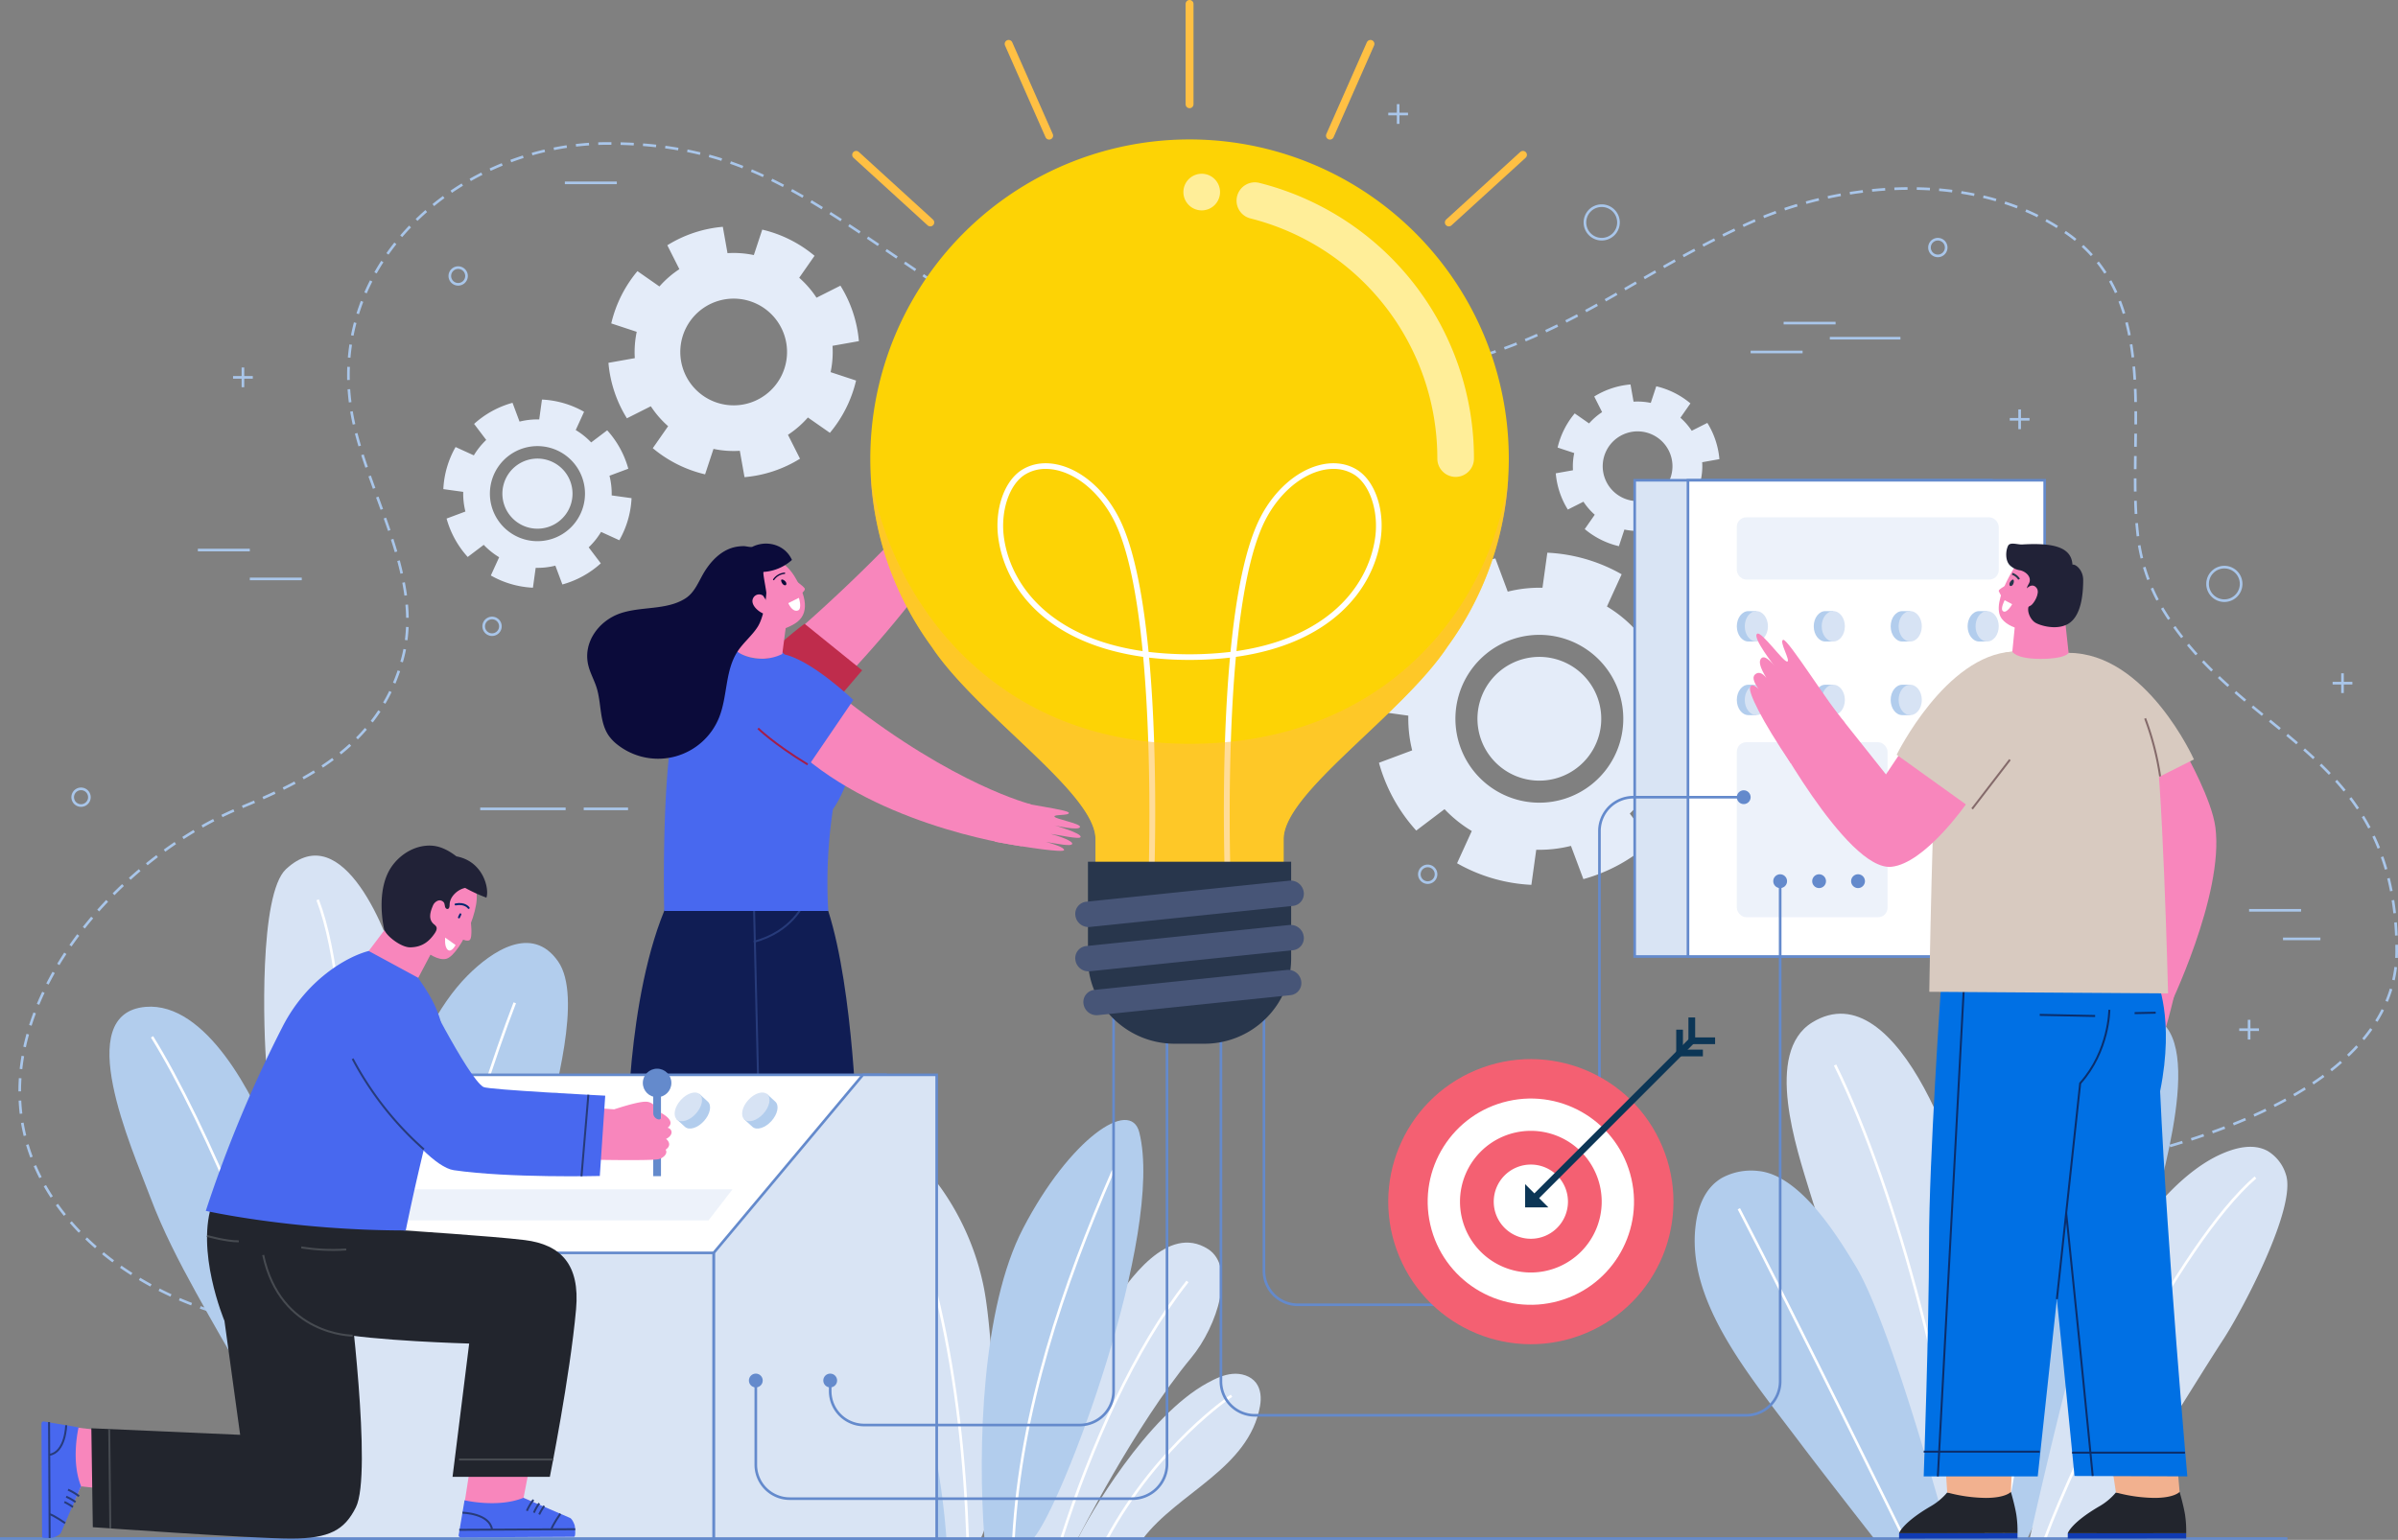 <svg xmlns="http://www.w3.org/2000/svg" width="910.461" height="584.833" viewBox="0 0 910.461 584.833">
  <rect x="0" y="0" width="910.461" height="584.833" fill="#808080" stroke="none"/>
  <g id="img_HeadSection" transform="translate(-48.498 -37.259)">
    <g id="Group_2385" data-name="Group 2385" transform="translate(55.989 76.81)">
      <path id="Path_2015" data-name="Path 2015" d="M135.37,522.987c-23.57-5.763-47.186-18.564-62.9-37.232C23.377,427.432,80.9,352.681,138.141,329.143c27.912-11.48,53.068-25.194,61.272-57.02,7.847-30.447-13.643-62.268-19.189-91.319-11.167-58.489,41.429-103.731,96.918-103.738,51.147,0,74.17,19.49,124.92,53.491,38.363,25.7,110.4,40.771,165.739,35.339,65.909-6.47,90.76-35.34,143.291-58.841,36.153-16.173,86.552-19.633,120.372,4.339,36.127,25.607,22.4,75.751,26.51,113.194a69.5,69.5,0,0,0,8.181,26.9c29.6,52.23,90.227,54.916,90.227,132.26,0,58.137-96.647,79.7-142.927,86.011" transform="translate(-53.913 -62.128)" fill="none" stroke="#a9c6ea" stroke-width="1" stroke-dasharray="5 3.5"/>
      <line id="Line_1" data-name="Line 1" x2="19.73" transform="translate(67.627 169.344)" fill="none" stroke="#a9c6ea" stroke-width="1"/>
      <line id="Line_2" data-name="Line 2" x2="19.729" transform="translate(87.357 180.318)" fill="none" stroke="#a9c6ea" stroke-width="1"/>
      <line id="Line_3" data-name="Line 3" x2="19.729" transform="translate(669.706 83.156)" fill="none" stroke="#a9c6ea" stroke-width="1"/>
      <line id="Line_4" data-name="Line 4" x2="19.729" transform="translate(657.182 94.13)" fill="none" stroke="#a9c6ea" stroke-width="1"/>
      <line id="Line_5" data-name="Line 5" x2="26.811" transform="translate(687.249 88.895)" fill="none" stroke="#a9c6ea" stroke-width="1"/>
      <line id="Line_6" data-name="Line 6" x2="14.196" transform="translate(859.311 317.026)" fill="none" stroke="#a9c6ea" stroke-width="1"/>
      <line id="Line_7" data-name="Line 7" x2="19.729" transform="translate(846.439 306.178)" fill="none" stroke="#a9c6ea" stroke-width="1"/>
      <line id="Line_8" data-name="Line 8" x2="19.729" transform="translate(206.971 29.893)" fill="none" stroke="#a9c6ea" stroke-width="1"/>
      <line id="Line_9" data-name="Line 9" x2="32.441" transform="translate(174.833 267.649)" fill="none" stroke="#a9c6ea" stroke-width="1"/>
      <line id="Line_10" data-name="Line 10" x2="16.839" transform="translate(214.128 267.649)" fill="none" stroke="#a9c6ea" stroke-width="1"/>
      <path id="Path_2016" data-name="Path 2016" d="M486.233,231.61a6.368,6.368,0,1,1-6.369-6.367A6.368,6.368,0,0,1,486.233,231.61Z" transform="translate(106.905 -5.335)" fill="none" stroke="#a9c6ea" stroke-width="1"/>
      <path id="Path_2017" data-name="Path 2017" d="M667.159,199.756a6.368,6.368,0,1,1-6.369-6.369A6.368,6.368,0,0,1,667.159,199.756Z" transform="translate(176.251 -17.545)" fill="none" stroke="#a9c6ea" stroke-width="1"/>
      <path id="Path_2018" data-name="Path 2018" d="M496.255,100.511a6.367,6.367,0,1,1-6.367-6.369A6.368,6.368,0,0,1,496.255,100.511Z" transform="translate(110.747 -55.583)" fill="none" stroke="#a9c6ea" stroke-width="1"/>
      <path id="Path_2019" data-name="Path 2019" d="M584.43,106.517a3.168,3.168,0,1,1-3.168-3.168A3.168,3.168,0,0,1,584.43,106.517Z" transform="translate(146.996 -52.054)" fill="none" stroke="#a9c6ea" stroke-width="1"/>
      <path id="Path_2020" data-name="Path 2020" d="M444.41,278.59a3.168,3.168,0,1,1-3.168-3.168A3.167,3.167,0,0,1,444.41,278.59Z" transform="translate(93.329 13.898)" fill="none" stroke="#a9c6ea" stroke-width="1"/>
      <path id="Path_2021" data-name="Path 2021" d="M178.3,114.323a3.168,3.168,0,1,1-3.169-3.169A3.169,3.169,0,0,1,178.3,114.323Z" transform="translate(-8.667 -49.063)" fill="none" stroke="#a9c6ea" stroke-width="1"/>
      <path id="Path_2022" data-name="Path 2022" d="M74.789,257.43a3.168,3.168,0,1,1-3.168-3.168A3.168,3.168,0,0,1,74.789,257.43Z" transform="translate(-48.34 5.788)" fill="none" stroke="#a9c6ea" stroke-width="1"/>
      <path id="Path_2023" data-name="Path 2023" d="M187.6,210.514a3.168,3.168,0,1,1-3.168-3.168A3.168,3.168,0,0,1,187.6,210.514Z" transform="translate(-5.103 -12.194)" fill="none" stroke="#a9c6ea" stroke-width="1"/>
      <g id="Group_2376" data-name="Group 2376" transform="translate(80.993 100.019)">
        <line id="Line_11" data-name="Line 11" y2="7.497" transform="translate(3.749)" fill="none" stroke="#a9c6ea" stroke-width="1"/>
        <line id="Line_12" data-name="Line 12" x1="7.497" transform="translate(0 3.749)" fill="none" stroke="#a9c6ea" stroke-width="1"/>
      </g>
      <g id="Group_2377" data-name="Group 2377" transform="translate(519.601)">
        <line id="Line_13" data-name="Line 13" y2="7.497" transform="translate(3.749)" fill="none" stroke="#a9c6ea" stroke-width="1"/>
        <line id="Line_14" data-name="Line 14" x1="7.497" transform="translate(0 3.749)" fill="none" stroke="#a9c6ea" stroke-width="1"/>
      </g>
      <g id="Group_2378" data-name="Group 2378" transform="translate(755.567 115.948)">
        <line id="Line_15" data-name="Line 15" y2="7.497" transform="translate(3.749)" fill="none" stroke="#a9c6ea" stroke-width="1"/>
        <line id="Line_16" data-name="Line 16" x1="7.497" transform="translate(0 3.749)" fill="none" stroke="#a9c6ea" stroke-width="1"/>
      </g>
      <g id="Group_2379" data-name="Group 2379" transform="translate(878.147 216.16)">
        <line id="Line_17" data-name="Line 17" y2="7.497" transform="translate(3.749)" fill="none" stroke="#a9c6ea" stroke-width="1"/>
        <line id="Line_18" data-name="Line 18" x1="7.497" transform="translate(0 3.749)" fill="none" stroke="#a9c6ea" stroke-width="1"/>
      </g>
      <g id="Group_2380" data-name="Group 2380" transform="translate(842.69 347.763)">
        <line id="Line_19" data-name="Line 19" y2="7.497" transform="translate(3.749)" fill="none" stroke="#a9c6ea" stroke-width="1"/>
        <line id="Line_20" data-name="Line 20" x1="7.497" transform="translate(0 3.749)" fill="none" stroke="#a9c6ea" stroke-width="1"/>
      </g>
      <g id="Group_2381" data-name="Group 2381" transform="translate(513.889 170.356)">
        <path id="Path_2024" data-name="Path 2024" d="M543.361,283.739a63.032,63.032,0,0,0,8.2-28.215l-13.325-1.845a49.432,49.432,0,0,0-1.465-13.183l12.617-4.713a63.48,63.48,0,0,0-14.155-25.75l-10.74,8.127a49.422,49.422,0,0,0-10.344-8.3l5.583-12.238a63.02,63.02,0,0,0-28.216-8.2l-1.845,13.324a49.434,49.434,0,0,0-13.183,1.466l-4.711-12.617a63.469,63.469,0,0,0-25.75,14.154l8.127,10.74a49.469,49.469,0,0,0-8.3,10.346l-12.238-5.583a63.007,63.007,0,0,0-8.2,28.215l13.324,1.845a49.449,49.449,0,0,0,1.466,13.184l-12.617,4.711a63.456,63.456,0,0,0,14.155,25.75l10.738-8.127a49.418,49.418,0,0,0,10.346,8.3l-5.583,12.238a63.007,63.007,0,0,0,28.215,8.2l1.845-13.324a49.444,49.444,0,0,0,13.184-1.465l4.711,12.616a63.453,63.453,0,0,0,25.75-14.154l-8.127-10.74a49.447,49.447,0,0,0,8.3-10.344Zm-63.766-.642a31.868,31.868,0,1,1,39.494-21.709A31.868,31.868,0,0,1,479.595,283.1Zm2.335-8.035a23.5,23.5,0,1,1,29.124-16.009A23.5,23.5,0,0,1,481.93,275.061Z" transform="translate(-425.413 -189.421)" fill="#e4ecf9"/>
      </g>
      <g id="Group_2382" data-name="Group 2382" transform="translate(583.198 106.461)">
        <path id="Path_2025" data-name="Path 2025" d="M537.644,171.6a31.141,31.141,0,0,0-4.58-13.766l-5.933,2.986a24.475,24.475,0,0,0-4.292-4.947l3.805-5.453a31.34,31.34,0,0,0-12.974-6.494l-2.085,6.313a24.453,24.453,0,0,0-6.533-.472l-1.162-6.54a31.14,31.14,0,0,0-13.766,4.58l2.986,5.933a24.4,24.4,0,0,0-4.947,4.292l-5.453-3.805a31.345,31.345,0,0,0-6.5,12.972l6.315,2.086a24.392,24.392,0,0,0-.473,6.533l-6.539,1.162a31.093,31.093,0,0,0,4.58,13.766l5.933-2.986a24.4,24.4,0,0,0,4.292,4.947l-3.807,5.453a31.331,31.331,0,0,0,12.974,6.495l2.086-6.313a24.384,24.384,0,0,0,6.532.473l1.163,6.539a31.094,31.094,0,0,0,13.766-4.58l-2.988-5.933A24.445,24.445,0,0,0,525,190.551l5.453,3.805a31.333,31.333,0,0,0,6.495-12.972l-6.313-2.086a24.5,24.5,0,0,0,.473-6.532Zm-26.883,15.255a13.241,13.241,0,1,1,8.384-16.745A13.241,13.241,0,0,1,510.761,186.857Z" transform="translate(-475.518 -143.23)" fill="#e4ecf9"/>
      </g>
      <g id="Group_2383" data-name="Group 2383" transform="translate(223.524 46.587)">
        <path id="Path_2026" data-name="Path 2026" d="M310.586,143.37a47.6,47.6,0,0,0-7.009-21.069l-9.08,4.572a37.361,37.361,0,0,0-6.571-7.571l5.825-8.347a47.95,47.95,0,0,0-19.856-9.94l-3.191,9.664a37.318,37.318,0,0,0-10-.723l-1.78-10.009a47.627,47.627,0,0,0-21.069,7.01l4.572,9.08a37.318,37.318,0,0,0-7.571,6.571l-8.345-5.826a47.958,47.958,0,0,0-9.942,19.857l9.664,3.191a37.375,37.375,0,0,0-.723,10L215.5,151.606a47.594,47.594,0,0,0,7.01,21.07l9.078-4.572a37.4,37.4,0,0,0,6.571,7.571l-5.825,8.345a47.952,47.952,0,0,0,19.856,9.942l3.191-9.664a37.327,37.327,0,0,0,10,.723l1.78,10.008a47.6,47.6,0,0,0,21.069-7.009l-4.572-9.08a37.4,37.4,0,0,0,7.571-6.571l8.347,5.825a47.95,47.95,0,0,0,9.94-19.856l-9.664-3.191a37.322,37.322,0,0,0,.723-10Zm-41.143,23.348a20.266,20.266,0,1,1,12.831-25.628A20.268,20.268,0,0,1,269.443,166.718Z" transform="translate(-215.503 -99.946)" fill="#e4ecf9"/>
      </g>
      <g id="Group_2384" data-name="Group 2384" transform="translate(160.831 112.199)">
        <path id="Path_2027" data-name="Path 2027" d="M237,200.807a35.693,35.693,0,0,0,4.645-15.982l-7.549-1.046a27.97,27.97,0,0,0-.83-7.468l7.147-2.668a35.955,35.955,0,0,0-8.019-14.588l-6.082,4.6a27.987,27.987,0,0,0-5.861-4.7l3.162-6.933a35.693,35.693,0,0,0-15.982-4.645l-1.046,7.549a27.969,27.969,0,0,0-7.468.83l-2.668-7.147a35.94,35.94,0,0,0-14.587,8.019l4.6,6.082a27.986,27.986,0,0,0-4.7,5.861l-6.933-3.162a35.694,35.694,0,0,0-4.645,15.982l7.549,1.046a27.971,27.971,0,0,0,.83,7.468l-7.147,2.668a35.94,35.94,0,0,0,8.019,14.587l6.084-4.6a28.016,28.016,0,0,0,5.86,4.7l-3.162,6.933a35.693,35.693,0,0,0,15.982,4.645l1.046-7.549a27.969,27.969,0,0,0,7.468-.83l2.67,7.147a35.958,35.958,0,0,0,14.587-8.019l-4.6-6.084a28.032,28.032,0,0,0,4.7-5.86Zm-36.123-.364a18.052,18.052,0,1,1,22.373-12.3A18.052,18.052,0,0,1,200.873,200.443Zm1.324-4.551a13.313,13.313,0,1,1,16.5-9.07A13.312,13.312,0,0,1,202.2,195.892Z" transform="translate(-170.181 -147.378)" fill="#e4ecf9"/>
      </g>
    </g>
    <g id="Group_2389" data-name="Group 2389" transform="translate(90.051 362.206)">
      <g id="Group_2386" data-name="Group 2386" transform="translate(246.344 100.412)">
        <path id="Path_2028" data-name="Path 2028" d="M344.312,477.589c4.212-8.693,26.174-46.734,49.328-59.3,2.944-1.6,6.048-3.078,9.381-3.392s6.97.743,8.989,3.415c1.84,2.437,2.044,5.766,1.512,8.774-4.205,23.8-31.308,32.908-44.546,50.5" transform="translate(-223.015 -318.472)" fill="#d7e3f4"/>
        <path id="Path_2029" data-name="Path 2029" d="M350.038,491.246s21.788-43.009,43.06-68.629c10.07-12.129,16.987-34.6,6.4-41.327-15.321-9.738-30.375,11.956-37.274,22.727-10.431,16.291-18.106,34.318-24.023,52.685-.858,2.659-8.672,34.543-8.827,34.543h20.665Z" transform="translate(-228.741 -332.272)" fill="#d7e3f4"/>
        <path id="Path_2030" data-name="Path 2030" d="M387.685,389.514c-20.091,25.4-36.757,63.008-47.83,97.64" transform="translate(-224.724 -328.18)" fill="none" stroke="#fff" stroke-width="1"/>
        <path id="Path_2031" data-name="Path 2031" d="M332.234,492.34s-2.53-66.176-31.811-96.772c-7.911-8.265-20.882-16.857-31.525-19.21-13.794-3.05-13.419,13.172-10.921,23.683,3.237,13.621,14.367,22.113,22.394,32.258,14.772,18.669,23.588,30.99,34.372,60.04" transform="translate(-256.624 -333.366)" fill="#b2cded"/>
        <path id="Path_2032" data-name="Path 2032" d="M333.617,503.758c7.905-14.464,5.125-76.307,1.161-95.68a98.837,98.837,0,0,0-16.139-37.351c-7.006-9.742-27.945-31.216-40.267-22.491-7.128,5.048,3.667,23.227,6.517,28.686A310.825,310.825,0,0,1,307.165,433c6.619,22.514,11.625,46.175,13.415,69.854.024.3.043.6.064.9" transform="translate(-249.206 -344.784)" fill="#d7e3f4"/>
        <path id="Path_2033" data-name="Path 2033" d="M318.97,504.149c-2.6-34.628-.938-87.772,14.674-117.792,17.7-34.041,40.778-49.758,44.127-36.491,9.715,38.479-29.267,141.969-40.245,154.283" transform="translate(-233.113 -345.175)" fill="#b2cded"/>
        <path id="Path_2034" data-name="Path 2034" d="M262.7,384.243c31.508,21.965,53.255,63.567,57.3,104.932" transform="translate(-254.296 -330.201)" fill="none" stroke="#fff" stroke-width="1"/>
        <path id="Path_2035" data-name="Path 2035" d="M286.007,355.655c15.482,13.824,23.353,35.448,28.111,56.387,6.554,28.837,9.706,58.391,10.741,88.09" transform="translate(-245.363 -341.158)" fill="none" stroke="#fff" stroke-width="1"/>
        <path id="Path_2036" data-name="Path 2036" d="M364.49,359.094c-19.057,43.784-35.13,91.089-37.819,139.72" transform="translate(-229.777 -339.84)" fill="none" stroke="#fff" stroke-width="1"/>
        <path id="Path_2037" data-name="Path 2037" d="M399.62,420.885s-27.852,18.5-47.29,54.245" transform="translate(-219.942 -316.156)" fill="none" stroke="#fff" stroke-width="1"/>
      </g>
      <g id="Group_2387" data-name="Group 2387" transform="translate(601.876 60.045)">
        <path id="Path_2038" data-name="Path 2038" d="M592.549,515.129c4.137-54.694-.472-108.336,20.363-160.164,5.914-14.71,19.388-37.914,38.024-38.707,28.782-1.226,11.159,56.6,5.945,78.24-3.353,13.913-8.354,27.756-13.548,41.063-9.21,23.593-23.061,56.582-33.527,79.569" transform="translate(-483.403 -315.899)" fill="#b2cded"/>
        <path id="Path_2039" data-name="Path 2039" d="M598.174,515.223c-9.062-23.187-17.929-46.448-26.892-69.673-7.95-20.6-17.2-40.739-23.625-61.9-4.89-16.106-17.525-53.017.974-64.363,32.941-20.2,59.268,57.976,62.743,85.741,4.58,36.595,3.591,73.407,4.14,110.193" transform="translate(-503.97 -315.993)" fill="#d7e3f4"/>
        <path id="Path_2040" data-name="Path 2040" d="M581.673,498.7s-19.25-24.591-27.933-36.123c-19.4-25.761-43.308-53.74-39.739-82.7.822-6.665,3.265-14.083,9.961-18.026a23.277,23.277,0,0,1,13.829-2.637c15.76,1.5,29.879,24.389,36.97,36.122,13.884,22.978,35.386,103.36,35.386,103.36" transform="translate(-513.645 -299.473)" fill="#b2cded"/>
        <path id="Path_2041" data-name="Path 2041" d="M552.178,330.093c23.5,47.521,46.433,135.52,47,179.726" transform="translate(-498.876 -310.588)" fill="none" stroke="#fff" stroke-width="1"/>
        <path id="Path_2042" data-name="Path 2042" d="M525.771,369.547c20.674,39.718,62.724,125.15,62.724,125.15" transform="translate(-508.997 -295.466)" fill="none" stroke="#fff" stroke-width="1"/>
        <path id="Path_2043" data-name="Path 2043" d="M647.554,325.345c-16.872,37.624-39.993,119.178-49.3,186.4" transform="translate(-481.218 -312.408)" fill="none" stroke="#fff" stroke-width="1"/>
        <path id="Path_2044" data-name="Path 2044" d="M605.613,501.213s9.621-42.862,16.28-67.193c7.241-26.459,30.931-66.955,55.833-78.461,5.732-2.649,12.642-4.468,18.185-1.446a15.783,15.783,0,0,1,6.95,8.929c4.238,12.378-16.5,51.465-23.626,62.434-13.963,21.481-33.962,55.611-49.818,75.736" transform="translate(-478.396 -301.983)" fill="#d7e3f4"/>
        <path id="Path_2045" data-name="Path 2045" d="M689.672,360.953c-29.44,25.562-68.824,107.065-79.835,137.037" transform="translate(-476.776 -298.76)" fill="none" stroke="#fff" stroke-width="1"/>
      </g>
      <g id="Group_2388" data-name="Group 2388">
        <path id="Path_2046" data-name="Path 2046" d="M168.761,489.294c-3.771-19.99-9.954-59.626-14.645-83.951-2.27-11.77-8.841-26.147-13.01-37.314-7.608-20.376-25.992-55.782-48.788-53.89-28.287,2.349-5.427,53.2,1.776,72.4,4.631,12.342,10.868,24.42,17.244,35.985,11.3,20.5,28.06,49.057,40.534,68.854" transform="translate(-78.537 -256.686)" fill="#b2cded"/>
        <path id="Path_2047" data-name="Path 2047" d="M157.024,474.427c-6.9-18.053-5.038-41.016-5.014-60.124.042-34.388,11.983-82.734,34.377-105.3,9.231-9.3,24.5-19.647,34.427-5.425,9.4,13.466-1.468,50.069-4.89,65.8-6.7,30.8-38.805,87.841-48.079,117.66" transform="translate(-50.472 -263.391)" fill="#b2cded"/>
        <path id="Path_2048" data-name="Path 2048" d="M201.638,313c-15.91,41.272-37.3,116.576-42.757,160.469" transform="translate(-47.743 -257.094)" fill="none" stroke="#fff" stroke-width="1"/>
        <path id="Path_2049" data-name="Path 2049" d="M90.229,322.345c20.164,32.435,49.721,101.91,65.359,162.378" transform="translate(-74.056 -253.513)" fill="none" stroke="#fff" stroke-width="1"/>
        <path id="Path_2050" data-name="Path 2050" d="M153.288,461.487c8.485-13.884,18.547-58.953,20.842-75.061,3.229-22.65,3.576-46.579-2.031-68.892-3.785-15.053-21.1-60.087-42.828-39.778-10.2,9.538-8.575,61.514-7.359,75.428,2.381,27.248,16.494,76.039,21.337,102.958" transform="translate(-62.259 -272.585)" fill="#d7e3f4"/>
        <path id="Path_2051" data-name="Path 2051" d="M135.681,284.72c14.917,38.856,11.141,135.416,6.478,169.185" transform="translate(-56.635 -267.934)" fill="none" stroke="#fff" stroke-width="1"/>
      </g>
    </g>
    <line id="Line_21" data-name="Line 21" x2="868.46" transform="translate(48.498 621.592)" fill="none" stroke="#648acc" stroke-width="1"/>
    <g id="Group_2397" data-name="Group 2397" transform="translate(271.441 211.424)">
      <g id="Group_2390" data-name="Group 2390" transform="translate(62.739)">
        <path id="Path_2052" data-name="Path 2052" d="M301.888,182.731c4.244-4.189,14.547-18.341,15.717-17.992s-2.389,5.374-1.374,5.481,7.013-7.255,8.089-6.6c1.458.895-5.09,8.106-5.09,8.106s7.567-7.54,8.607-6.4c.737.809-4.772,6.831-6.59,9.4,2.323-2.53,6.572-6.182,7.32-5.326s-2.923,5.027-5.558,8.379c1.84-1.938,5.38-5.283,6.107-4.525s-8.138,14.252-16.256,24.1" transform="translate(-237.061 -163.582)" fill="#f886bc"/>
        <path id="Path_2053" data-name="Path 2053" d="M262.821,231.162a609.795,609.795,0,0,0,60.346-59.07l13.563,9.059s-22.763,35.292-52.558,65.662" transform="translate(-252.034 -160.32)" fill="#f886bc"/>
        <path id="Path_2054" data-name="Path 2054" d="M255.023,227.36c7.459-9.369,19.781-18.431,19.781-18.431l21.875,17.687-19.2,22.524" transform="translate(-255.023 -146.201)" fill="#bf2c4c"/>
      </g>
      <g id="Group_2393" data-name="Group 2393" transform="translate(9.986 161.702)">
        <g id="Group_2391" data-name="Group 2391" transform="translate(48.938 79.539)">
          <path id="Path_2055" data-name="Path 2055" d="M293.768,338.341,282.187,490.847l13.7,8.723s-37.657,1.959-38.881.726,1.545-9.68,1.545-9.68l-6.287-152.637Z" transform="translate(-252.265 -337.979)" fill="#f886bc"/>
          <path id="Path_2056" data-name="Path 2056" d="M261.881,457.574l-5.606-5.514.793-2.9,8.618,8.424,4.148.015,14.616-7.217,15.868,9.933a2.149,2.149,0,0,1-1.148,3.971l-21.327-.076-6.807-4.736-1.932-.007-.017,4.71-13.89-.05.023-6.582Z" transform="translate(-251.142 -295.364)" fill="#28364c"/>
        </g>
        <g id="Group_2392" data-name="Group 2392" transform="translate(0 79.088)">
          <path id="Path_2057" data-name="Path 2057" d="M276.807,337.653,242.65,490.972l13.7,8.723s-37.657,1.959-38.881.726,1.545-9.68,1.545-9.68L229,337.653Z" transform="translate(-216.783 -337.653)" fill="#f886bc"/>
          <path id="Path_2058" data-name="Path 2058" d="M223.574,457.574l-5.608-5.514.794-2.9,8.616,8.424,4.148.015,14.617-7.217,15.868,9.933a2.15,2.15,0,0,1-1.148,3.971l-21.329-.076-6.806-4.736-1.932-.007-.018,4.71-13.89-.05.025-6.582Z" transform="translate(-216.887 -294.913)" fill="#28364c"/>
        </g>
        <path id="Path_2059" data-name="Path 2059" d="M239.516,280.479c-18.79,33.07-18.755,94.594-18.755,94.594h87.107s-1.2-54.038-10.928-84.485Z" transform="translate(-215.402 -280.479)" fill="#101d54"/>
        <line id="Line_22" data-name="Line 22" x2="2.171" y2="91.622" transform="translate(53.22 2.973)" fill="none" stroke="#273b7a" stroke-width="0.75"/>
        <path id="Path_2060" data-name="Path 2060" d="M274.636,285.413s-4.4,11.16-19.275,15.02" transform="translate(-202.141 -278.588)" fill="none" stroke="#273b7a" stroke-width="0.75"/>
      </g>
      <g id="Group_2394" data-name="Group 2394" transform="translate(29.12 72.32)">
        <path id="Path_2061" data-name="Path 2061" d="M326.286,257.233c5.724,1.667,23.1,3.774,23.369,4.966s-5.858.531-5.457,1.469,9.752,2.591,9.7,3.852c-.072,1.71-9.558-.5-9.558-.5s10.271,2.935,9.78,4.4c-.347,1.037-8.289-.842-11.413-1.18,3.339.8,8.6,2.729,8.215,3.8s-5.814-.1-10.025-.775c2.588.665,7.235,2.126,6.926,3.132s-13.718-.907-26.273-3.2" transform="translate(-195.906 -200.007)" fill="#f886bc"/>
        <path id="Path_2062" data-name="Path 2062" d="M258.628,215.863s1.433,3.681,9.254,3.681c5.463,0,7.521-2.863,7.521-2.863s2.011,1.8,23.53,30.048c4.556,5.98,3.573,18.88-4.042,30.037a187.543,187.543,0,0,0-1.768,38.589H230.842s-1.086-44.746,3.22-69.152A41.4,41.4,0,0,1,258.628,215.863Z" transform="translate(-230.72 -215.863)" fill="#4868ef"/>
        <path id="Path_2063" data-name="Path 2063" d="M284.984,229.846c41.5,32.561,70.276,39.627,70.276,39.627l-3.385,15.955s-49.842-6.322-82.58-33.839" transform="translate(-215.935 -210.504)" fill="#f886bc"/>
        <path id="Path_2064" data-name="Path 2064" d="M265.346,217.233c10.647,1.791,26.986,17.463,26.986,17.463l-17.341,25.454s-7.362-5.1-17.341-13.674" transform="translate(-220.398 -215.338)" fill="#4868ef"/>
        <path id="Path_2065" data-name="Path 2065" d="M275.4,251.364c-12.989-7.908-18.831-13.708-18.831-13.708" transform="translate(-220.81 -207.51)" fill="none" stroke="#a31d4a" stroke-width="0.75"/>
      </g>
      <g id="Group_2396" data-name="Group 2396" transform="translate(0 32.29)">
        <path id="Path_2066" data-name="Path 2066" d="M273.361,198.118c4.33,7.156,6.121,14.313.054,17.984s-15.821,5.494-22.023-4.695c-4.349-7.145-2.921-15.933,3.144-19.6S269.031,190.961,273.361,198.118Z" transform="translate(-194.642 -185.671)" fill="#f886bc"/>
        <g id="Group_2395" data-name="Group 2395" transform="translate(73.633 13.642)">
          <path id="Path_2067" data-name="Path 2067" d="M262.942,197.423c.2.726.773,1.581,1.491,1.555a.449.449,0,0,0,.419-.32C265.272,197.422,262.523,195.906,262.942,197.423Z" transform="translate(-262.898 -196.787)" fill="#0b0b3a"/>
        </g>
        <path id="Path_2068" data-name="Path 2068" d="M260.855,197.466a5.634,5.634,0,0,1,4.111-2.4" transform="translate(-190.049 -183.805)" fill="none" stroke="#0b0b3a" stroke-linecap="round" stroke-width="0.5"/>
        <path id="Path_2069" data-name="Path 2069" d="M268.878,201.821l-4.013,2.006s1.417,3.462,3.585,2.815C270.263,206.1,268.878,201.821,268.878,201.821Z" transform="translate(-188.512 -181.215)" fill="#fff"/>
        <path id="Path_2070" data-name="Path 2070" d="M267.936,222.367a17.069,17.069,0,0,1-7.786,1.786c-6.266-.156-9.254-2.661-9.254-2.661l4.132-17.655,15.193,1.108Z" transform="translate(-193.867 -180.443)" fill="#f886bc"/>
        <path id="Path_2071" data-name="Path 2071" d="M265.517,196.159s5.189,3.469,5.371,4.393-2.011,2.259-2.011,2.259" transform="translate(-188.262 -183.386)" fill="#f886bc"/>
        <path id="Path_2072" data-name="Path 2072" d="M272.407,188.13c-.56.284-2.5-.239-3.2-.239a16.416,16.416,0,0,0-2.945.25c-5.785,1.055-10.1,5.842-12.829,10.767-1.789,3.234-3.292,6.827-6.547,8.879-7.154,4.509-16.545,2.9-24.562,5.6-8.157,2.746-14.405,11.023-12.217,19.856.715,2.892,2.234,5.523,3.128,8.365,1.908,6.063,1.015,13.12,4.658,18.33a16.464,16.464,0,0,0,3.6,3.612,24.957,24.957,0,0,0,38.257-10.583c3.237-8.071,2.226-17.687,6.948-24.988,2.2-3.411,5.5-6.013,7.69-9.433,2-3.126,3.054-9.007,3.295-12.77.055-.869-1.5-8.1-1.035-8.1a17.725,17.725,0,0,0,10.759-4.546C284.585,186.935,277.38,185.61,272.407,188.13Z" transform="translate(-209.668 -186.925)" fill="#0b0b3a"/>
        <path id="Path_2073" data-name="Path 2073" d="M259.068,201.374a2.522,2.522,0,0,0-3.606.629c-1.848,2.762,2.6,6.252,4.746,6.413s2.087-2.165,2.087-2.165" transform="translate(-192.285 -181.585)" fill="#f886bc"/>
      </g>
    </g>
    <g id="Group_2432" data-name="Group 2432" transform="translate(154.848 38.759)">
      <g id="Group_2408" data-name="Group 2408" transform="translate(514.302 180.903)">
        <g id="Group_2398" data-name="Group 2398">
          <rect id="Rectangle_2112" data-name="Rectangle 2112" width="135.437" height="180.869" fill="#d9e4f4" stroke="#648acc" stroke-width="1"/>
        </g>
        <g id="Group_2399" data-name="Group 2399" transform="translate(20.229)">
          <rect id="Rectangle_2113" data-name="Rectangle 2113" width="135.437" height="180.869" fill="#fff" stroke="#648acc" stroke-width="1"/>
        </g>
        <rect id="Rectangle_2114" data-name="Rectangle 2114" width="99.445" height="23.643" rx="3.595" transform="translate(38.773 14.073)" fill="#d7e3f4" opacity="0.45"/>
        <rect id="Rectangle_2115" data-name="Rectangle 2115" width="57.234" height="66.469" rx="3.595" transform="translate(38.773 99.481)" fill="#d7e3f4" opacity="0.45"/>
        <g id="Group_2400" data-name="Group 2400" transform="translate(38.773 49.696)">
          <path id="Path_2074" data-name="Path 2074" d="M532.628,217.007h-3.018c-2.43,0-4.4-2.584-4.4-5.772s1.97-5.771,4.4-5.771h3.018Z" transform="translate(-525.209 -205.464)" fill="#b2cded"/>
          <path id="Path_2075" data-name="Path 2075" d="M536.192,211.235c0,3.188-1.97,5.772-4.4,5.772s-4.4-2.584-4.4-5.772,1.97-5.771,4.4-5.771S536.192,208.048,536.192,211.235Z" transform="translate(-524.373 -205.464)" fill="#d7e3f4"/>
        </g>
        <g id="Group_2401" data-name="Group 2401" transform="translate(67.981 49.696)">
          <path id="Path_2076" data-name="Path 2076" d="M553.743,217.007h-3.018c-2.43,0-4.4-2.584-4.4-5.772s1.97-5.771,4.4-5.771h3.018Z" transform="translate(-546.324 -205.464)" fill="#b2cded"/>
          <path id="Path_2077" data-name="Path 2077" d="M557.307,211.235c0,3.188-1.97,5.772-4.4,5.772s-4.4-2.584-4.4-5.772,1.971-5.771,4.4-5.771S557.307,208.048,557.307,211.235Z" transform="translate(-545.488 -205.464)" fill="#d7e3f4"/>
        </g>
        <g id="Group_2402" data-name="Group 2402" transform="translate(97.189 49.696)">
          <path id="Path_2078" data-name="Path 2078" d="M574.858,217.007h-3.017c-2.43,0-4.4-2.584-4.4-5.772s1.971-5.771,4.4-5.771h3.017Z" transform="translate(-567.439 -205.464)" fill="#b2cded"/>
          <path id="Path_2079" data-name="Path 2079" d="M578.423,211.235c0,3.188-1.971,5.772-4.4,5.772s-4.4-2.584-4.4-5.772,1.97-5.771,4.4-5.771S578.423,208.048,578.423,211.235Z" transform="translate(-566.603 -205.464)" fill="#d7e3f4"/>
        </g>
        <g id="Group_2403" data-name="Group 2403" transform="translate(126.399 49.696)">
          <path id="Path_2080" data-name="Path 2080" d="M595.974,217.007h-3.018c-2.43,0-4.4-2.584-4.4-5.772s1.97-5.771,4.4-5.771h3.018Z" transform="translate(-588.555 -205.464)" fill="#b2cded"/>
          <path id="Path_2081" data-name="Path 2081" d="M599.538,211.235c0,3.188-1.97,5.772-4.4,5.772s-4.4-2.584-4.4-5.772,1.971-5.771,4.4-5.771S599.538,208.048,599.538,211.235Z" transform="translate(-587.719 -205.464)" fill="#d7e3f4"/>
        </g>
        <g id="Group_2404" data-name="Group 2404" transform="translate(38.773 77.652)">
          <path id="Path_2082" data-name="Path 2082" d="M532.628,237.217h-3.018c-2.43,0-4.4-2.585-4.4-5.772s1.97-5.771,4.4-5.771h3.018Z" transform="translate(-525.209 -225.674)" fill="#b2cded"/>
          <path id="Path_2083" data-name="Path 2083" d="M536.192,231.445c0,3.187-1.97,5.772-4.4,5.772s-4.4-2.585-4.4-5.772,1.97-5.771,4.4-5.771S536.192,228.258,536.192,231.445Z" transform="translate(-524.373 -225.674)" fill="#d7e3f4"/>
        </g>
        <g id="Group_2405" data-name="Group 2405" transform="translate(67.981 77.652)">
          <path id="Path_2084" data-name="Path 2084" d="M553.743,237.217h-3.018c-2.43,0-4.4-2.585-4.4-5.772s1.97-5.771,4.4-5.771h3.018Z" transform="translate(-546.324 -225.674)" fill="#b2cded"/>
          <path id="Path_2085" data-name="Path 2085" d="M557.307,231.445c0,3.187-1.97,5.772-4.4,5.772s-4.4-2.585-4.4-5.772,1.971-5.771,4.4-5.771S557.307,228.258,557.307,231.445Z" transform="translate(-545.488 -225.674)" fill="#d7e3f4"/>
        </g>
        <g id="Group_2406" data-name="Group 2406" transform="translate(97.189 77.652)">
          <path id="Path_2086" data-name="Path 2086" d="M574.858,237.217h-3.017c-2.43,0-4.4-2.585-4.4-5.772s1.971-5.771,4.4-5.771h3.017Z" transform="translate(-567.439 -225.674)" fill="#b2cded"/>
          <path id="Path_2087" data-name="Path 2087" d="M578.423,231.445c0,3.187-1.971,5.772-4.4,5.772s-4.4-2.585-4.4-5.772,1.97-5.771,4.4-5.771S578.423,228.258,578.423,231.445Z" transform="translate(-566.603 -225.674)" fill="#d7e3f4"/>
        </g>
        <g id="Group_2407" data-name="Group 2407" transform="translate(126.399 77.652)">
          <path id="Path_2088" data-name="Path 2088" d="M595.974,237.217h-3.018c-2.43,0-4.4-2.585-4.4-5.772s1.97-5.771,4.4-5.771h3.018Z" transform="translate(-588.555 -225.674)" fill="#b2cded"/>
          <path id="Path_2089" data-name="Path 2089" d="M599.538,231.445c0,3.187-1.97,5.772-4.4,5.772s-4.4-2.585-4.4-5.772,1.971-5.771,4.4-5.771S599.538,228.258,599.538,231.445Z" transform="translate(-587.719 -225.674)" fill="#d7e3f4"/>
        </g>
      </g>
      <g id="Group_2413" data-name="Group 2413" transform="translate(0 406.709)">
        <path id="Path_2090" data-name="Path 2090" d="M125.381,508.9H355.229V332.777H183.216l-57.835,67.633Z" transform="translate(-125.381 -332.777)" fill="#fff" stroke="#648acc" stroke-width="1"/>
        <path id="Path_2091" data-name="Path 2091" d="M244.373,508.9h84.689V332.777h-28.02L244.373,400.41Z" transform="translate(-79.773 -332.777)" fill="#d9e4f4" stroke="#648acc" stroke-width="1"/>
        <rect id="Rectangle_2116" data-name="Rectangle 2116" width="164.6" height="108.492" transform="translate(164.6 176.124) rotate(180)" fill="#d9e4f4" stroke="#648acc" stroke-width="1"/>
        <g id="Group_2409" data-name="Group 2409" transform="translate(175.413 6.721)">
          <path id="Path_2092" data-name="Path 2092" d="M255.923,350.531c1.577,1.443,4.8.472,7.2-2.168s3.068-5.951,1.493-7.392l-3.265-2.989-8.694,9.561Z" transform="translate(-252.011 -337.503)" fill="#b2cded"/>
          <path id="Path_2093" data-name="Path 2093" d="M253.043,347.864c1.576,1.441,4.8.472,7.2-2.169s3.069-5.949,1.494-7.392-4.8-.47-7.2,2.169S251.468,346.421,253.043,347.864Z" transform="translate(-252.19 -337.636)" fill="#d7e3f4"/>
        </g>
        <g id="Group_2410" data-name="Group 2410" transform="translate(149.792 6.721)">
          <path id="Path_2094" data-name="Path 2094" d="M237.4,350.531c1.576,1.443,4.8.472,7.2-2.168s3.07-5.951,1.494-7.392l-3.265-2.989-8.694,9.561Z" transform="translate(-233.489 -337.503)" fill="#b2cded"/>
          <path id="Path_2095" data-name="Path 2095" d="M234.521,347.864c1.576,1.441,4.8.472,7.2-2.169s3.069-5.949,1.494-7.392-4.8-.47-7.2,2.169S232.946,346.421,234.521,347.864Z" transform="translate(-233.668 -337.636)" fill="#d7e3f4"/>
        </g>
        <g id="Group_2411" data-name="Group 2411" transform="translate(97.055 6.721)">
          <path id="Path_2096" data-name="Path 2096" d="M199.276,350.531c1.576,1.443,4.8.472,7.2-2.168s3.068-5.951,1.493-7.392l-3.265-2.989-8.694,9.561Z" transform="translate(-195.364 -337.503)" fill="#b2cded"/>
          <path id="Path_2097" data-name="Path 2097" d="M196.4,347.864c1.576,1.441,4.8.472,7.2-2.169s3.069-5.949,1.494-7.392-4.8-.47-7.2,2.169S194.821,346.421,196.4,347.864Z" transform="translate(-195.543 -337.636)" fill="#d7e3f4"/>
        </g>
        <g id="Group_2412" data-name="Group 2412" transform="translate(69.887 6.721)">
          <path id="Path_2098" data-name="Path 2098" d="M179.636,350.531c1.576,1.443,4.8.472,7.2-2.168s3.07-5.951,1.494-7.392l-3.266-2.989-8.693,9.561Z" transform="translate(-175.724 -337.503)" fill="#b2cded"/>
          <path id="Path_2099" data-name="Path 2099" d="M176.756,347.864c1.574,1.441,4.8.472,7.2-2.169s3.071-5.949,1.494-7.392-4.8-.47-7.2,2.169S175.181,346.421,176.756,347.864Z" transform="translate(-175.903 -337.636)" fill="#d7e3f4"/>
        </g>
        <path id="Path_2100" data-name="Path 2100" d="M281.856,376.038l9.133-11.833H151.91l-10.45,11.833Z" transform="translate(-119.217 -320.731)" fill="#d7e3f4" opacity="0.45"/>
      </g>
      <path id="Path_2101" data-name="Path 2101" d="M383.958,313.278V460.369a12.883,12.883,0,0,1-12.882,12.883H289.249a12.882,12.882,0,0,1-12.881-12.883v-4.218" transform="translate(-67.51 66.459)" fill="none" stroke="#648acc" stroke-width="1"/>
      <path id="Path_2102" data-name="Path 2102" d="M412.063,318.158V486.207a13.137,13.137,0,0,1-13.137,13.137H268.832a12.883,12.883,0,0,1-12.882-12.882V454.281" transform="translate(-75.336 68.329)" fill="none" stroke="#648acc" stroke-width="1"/>
      <path id="Path_2103" data-name="Path 2103" d="M395.419,338.957v97.492A12.881,12.881,0,0,0,408.3,449.33H509.916A12.882,12.882,0,0,0,522.8,436.449V269.435a12.882,12.882,0,0,1,12.881-12.883h41.9" transform="translate(-21.88 44.717)" fill="none" stroke="#648acc" stroke-width="1"/>
      <path id="Path_2104" data-name="Path 2104" d="M383.61,332.933V469.576a12.882,12.882,0,0,0,12.881,12.883H583.056a12.883,12.883,0,0,0,12.883-12.883V279.609" transform="translate(-26.406 53.554)" fill="none" stroke="#648acc" stroke-width="1"/>
      <g id="Group_2431" data-name="Group 2431" transform="translate(218.71)">
        <g id="Group_2415" data-name="Group 2415" transform="translate(5.373 51.458)">
          <g id="Group_2414" data-name="Group 2414">
            <path id="Path_2105" data-name="Path 2105" d="M287.374,197.169a121.211,121.211,0,1,1,219.181,71.372h0c-17.3,26.072-62.257,55.508-62.257,73.144v20.147a7.282,7.282,0,0,1-7.282,7.282H380.155a7.282,7.282,0,0,1-7.282-7.282V341.684c0-17.635-44.955-47.072-62.257-73.144h0A120.651,120.651,0,0,1,287.374,197.169Z" transform="translate(-287.374 -75.959)" fill="#fdd305"/>
          </g>
        </g>
        <g id="Group_2416" data-name="Group 2416" transform="translate(53.655 174.439)">
          <path id="Path_2106" data-name="Path 2106" d="M408.971,333.029c-.141-3.038-2.312-51.695,1.585-94.337a136.452,136.452,0,0,1-30.7,0c3.9,42.642,1.725,91.3,1.582,94.337l-2.137-.1c.035-.75,2.282-51.078-1.7-94.528-35.95-5-52.042-25.364-54.931-44.586-1.688-11.234,2.148-22.415,9.123-26.585,4.231-2.53,9.344-3.043,14.786-1.481,8.561,2.457,16.7,9.834,21.766,19.734,5.851,11.434,9.311,30.418,11.306,51.028a133.536,133.536,0,0,0,31.106,0c2-20.609,5.456-39.594,11.307-51.028,5.068-9.9,13.2-17.277,21.766-19.734,5.44-1.56,10.556-1.049,14.786,1.481,6.974,4.171,10.812,15.352,9.123,26.585-2.89,19.222-18.981,39.587-54.933,44.586-3.981,43.45-1.733,93.778-1.7,94.528Zm40.858-166.021a19.588,19.588,0,0,0-5.406.8c-8,2.3-15.648,9.269-20.452,18.652-5.627,11-8.991,29.516-10.956,49.751,34.438-4.965,49.853-24.38,52.609-42.712,1.54-10.245-1.943-20.746-8.1-24.43A14.8,14.8,0,0,0,449.829,167.008Zm-109.243,0a14.8,14.8,0,0,0-7.691,2.06c-6.16,3.684-9.644,14.186-8.1,24.43,2.755,18.331,18.169,37.747,52.608,42.712-1.964-20.235-5.327-38.755-10.954-49.751-4.8-9.383-12.448-16.356-20.452-18.652A19.588,19.588,0,0,0,340.586,167.008Z" transform="translate(-322.278 -164.864)" fill="#fff"/>
        </g>
        <g id="Group_2417" data-name="Group 2417" transform="translate(144.501 67.764)">
          <path id="Path_2107" data-name="Path 2107" d="M471.066,199.606a6.955,6.955,0,0,1-6.954-6.955,93.953,93.953,0,0,0-70.91-91.2,6.955,6.955,0,1,1,3.413-13.484,107.849,107.849,0,0,1,81.4,104.688A6.955,6.955,0,0,1,471.066,199.606Z" transform="translate(-387.952 -87.747)" fill="#fe9"/>
        </g>
        <g id="Group_2418" data-name="Group 2418" transform="translate(124.249 64.492)">
          <path id="Path_2108" data-name="Path 2108" d="M373.312,92.336a6.954,6.954,0,1,0,6.954-6.954A6.955,6.955,0,0,0,373.312,92.336Z" transform="translate(-373.312 -85.382)" fill="#fe9"/>
        </g>
        <g id="Group_2421" data-name="Group 2421" transform="translate(5.607 179.835)" opacity="0.55" style="mix-blend-mode: multiply;isolation: isolate">
          <g id="Group_2420" data-name="Group 2420">
            <g id="Group_2419" data-name="Group 2419">
              <path id="Path_2109" data-name="Path 2109" d="M529.5,168.765c-6.69,49.7-46.817,101.157-120.978,101.157s-112.79-53.862-120.978-101.157a120.582,120.582,0,0,0,23.008,64.2h0c17.3,26.072,62.257,55.508,62.257,73.144v20.148a7.282,7.282,0,0,0,7.282,7.282h56.861a7.282,7.282,0,0,0,7.282-7.282V306.114c0-17.635,44.955-47.072,62.257-73.144h0A120.571,120.571,0,0,0,529.5,168.765Z" transform="translate(-287.543 -168.765)" fill="#ffc043"/>
            </g>
          </g>
        </g>
        <g id="Group_2422" data-name="Group 2422" transform="translate(88.007 325.786)">
          <path id="Path_2110" data-name="Path 2110" d="M424.265,274.276H347.112v36.772A31.637,31.637,0,0,0,352.039,328h0a33.158,33.158,0,0,0,27.995,15.389h11.31A33.156,33.156,0,0,0,419.339,328h0a31.636,31.636,0,0,0,4.926-16.953Z" transform="translate(-347.112 -274.276)" fill="#28364c"/>
        </g>
        <g id="Group_2424" data-name="Group 2424" transform="translate(83.193 332.951)">
          <g id="Group_2423" data-name="Group 2423">
            <path id="Path_2111" data-name="Path 2111" d="M348.44,297.087a4.942,4.942,0,0,0,.668-.023l77.152-8a4.623,4.623,0,0,0,4.107-5.287,5.016,5.016,0,0,0-5.429-4.3l-77.154,8a4.625,4.625,0,0,0-4.107,5.287A5.032,5.032,0,0,0,348.44,297.087Z" transform="translate(-343.632 -279.456)" fill="#475577"/>
          </g>
        </g>
        <g id="Group_2426" data-name="Group 2426" transform="translate(83.193 349.781)">
          <g id="Group_2425" data-name="Group 2425" transform="translate(0 0)">
            <path id="Path_2112" data-name="Path 2112" d="M348.44,309.253a4.942,4.942,0,0,0,.668-.023l77.152-8a4.623,4.623,0,0,0,4.107-5.287,5.02,5.02,0,0,0-5.429-4.3l-77.154,8a4.623,4.623,0,0,0-4.107,5.285A5.031,5.031,0,0,0,348.44,309.253Z" transform="translate(-343.632 -291.623)" fill="#475577"/>
          </g>
        </g>
        <g id="Group_2428" data-name="Group 2428" transform="translate(86.275 366.854)">
          <g id="Group_2427" data-name="Group 2427" transform="translate(0 0)">
            <path id="Path_2113" data-name="Path 2113" d="M350.668,321.18a4.7,4.7,0,0,0,.667-.023l73.13-7.582a4.623,4.623,0,0,0,4.108-5.286,5.019,5.019,0,0,0-5.429-4.3l-73.131,7.582a4.623,4.623,0,0,0-4.107,5.287A5.03,5.03,0,0,0,350.668,321.18Z" transform="translate(-345.86 -303.965)" fill="#475577"/>
          </g>
        </g>
        <g id="Group_2430" data-name="Group 2430">
          <line id="Line_23" data-name="Line 23" y2="38.09" transform="translate(126.584)" fill="#ffcd5c" stroke="#ffc043" stroke-linecap="round" stroke-linejoin="round" stroke-width="3"/>
          <g id="Group_2429" data-name="Group 2429" transform="translate(0 15.171)">
            <line id="Line_24" data-name="Line 24" x1="15.383" y2="34.845" transform="translate(179.89)" fill="#ffcd5c" stroke="#ffc043" stroke-linecap="round" stroke-linejoin="round" stroke-width="3"/>
            <line id="Line_25" data-name="Line 25" x1="28.146" y2="25.664" transform="translate(225.023 42.143)" fill="#ffcd5c" stroke="#ffc043" stroke-linecap="round" stroke-linejoin="round" stroke-width="3"/>
            <line id="Line_26" data-name="Line 26" x2="15.383" y2="34.845" transform="translate(57.895)" fill="#ffcd5c" stroke="#ffc043" stroke-linecap="round" stroke-linejoin="round" stroke-width="3"/>
            <line id="Line_27" data-name="Line 27" x2="28.146" y2="25.664" transform="translate(0 42.143)" fill="#ffcd5c" stroke="#ffc043" stroke-linecap="round" stroke-linejoin="round" stroke-width="3"/>
          </g>
        </g>
      </g>
      <circle id="Ellipse_121" data-name="Ellipse 121" cx="2.624" cy="2.624" r="2.624" transform="translate(177.99 520.183)" fill="#648acc"/>
      <circle id="Ellipse_122" data-name="Ellipse 122" cx="2.624" cy="2.624" r="2.624" transform="translate(206.234 520.183)" fill="#648acc"/>
      <circle id="Ellipse_123" data-name="Ellipse 123" cx="2.624" cy="2.624" r="2.624" transform="translate(566.907 330.539)" fill="#648acc"/>
      <circle id="Ellipse_124" data-name="Ellipse 124" cx="2.624" cy="2.624" r="2.624" transform="translate(581.692 330.539)" fill="#648acc"/>
      <path id="Path_2114" data-name="Path 2114" d="M561.832,280.336a2.624,2.624,0,1,1-2.624-2.624A2.624,2.624,0,0,1,561.832,280.336Z" transform="translate(39.891 52.827)" fill="#648acc"/>
      <circle id="Ellipse_125" data-name="Ellipse 125" cx="2.624" cy="2.624" r="2.624" transform="translate(553.075 298.645)" fill="#648acc"/>
    </g>
    <g id="Group_2438" data-name="Group 2438" transform="translate(558.897 422.817)">
      <circle id="Ellipse_126" data-name="Ellipse 126" cx="54.134" cy="54.134" r="54.134" transform="translate(0 41.764) rotate(-22.69)" fill="#f46072"/>
      <circle id="Ellipse_127" data-name="Ellipse 127" cx="39.164" cy="39.164" r="39.164" transform="translate(23.958 41.314) rotate(-12.802)" fill="#fff"/>
      <path id="Path_2115" data-name="Path 2115" d="M449.23,375.057a26.9,26.9,0,1,0,26.9-26.9A26.9,26.9,0,0,0,449.23,375.057Z" transform="translate(-405.305 -304.231)" fill="#f46072"/>
      <path id="Path_2116" data-name="Path 2116" d="M458.49,371.507a14.091,14.091,0,1,0,14.091-14.091A14.092,14.092,0,0,0,458.49,371.507Z" transform="translate(-401.755 -300.682)" fill="#fff"/>
      <g id="Group_2437" data-name="Group 2437" transform="translate(68.645 0.87)">
        <g id="Group_2433" data-name="Group 2433" transform="translate(0 63.288)">
          <path id="Path_2117" data-name="Path 2117" d="M467.1,371.632h8.849l-8.849-8.848Z" transform="translate(-467.1 -362.783)" fill="#0c3656"/>
        </g>
        <g id="Group_2434" data-name="Group 2434" transform="translate(57.378 4.634)">
          <path id="Path_2118" data-name="Path 2118" d="M508.58,330.506H518.7v-2.553h-7.572v-7.572H508.58Z" transform="translate(-508.58 -320.381)" fill="#0c3656"/>
        </g>
        <g id="Group_2435" data-name="Group 2435" transform="translate(62.012)">
          <path id="Path_2119" data-name="Path 2119" d="M511.93,327.156h10.125V324.6h-7.572v-7.572H511.93Z" transform="translate(-511.93 -317.031)" fill="#0c3656"/>
        </g>
        <g id="Group_2436" data-name="Group 2436" transform="translate(1.581 7.526)">
          <rect id="Rectangle_2117" data-name="Rectangle 2117" width="86.585" height="2.552" transform="translate(0 61.224) rotate(-44.999)" fill="#0c3656"/>
        </g>
      </g>
    </g>
    <g id="Group_2450" data-name="Group 2450" transform="translate(64.254 358.415)">
      <g id="Group_2439" data-name="Group 2439" transform="translate(123.568)">
        <path id="Path_2120" data-name="Path 2120" d="M174.792,301.292l-6.677,12.679s-4.555,0-10.839-3.1c-6.24-3.081-8.058-7.323-8.058-7.323l11.289-14.934" transform="translate(-149.218 -262.652)" fill="#f886bc"/>
        <path id="Path_2121" data-name="Path 2121" d="M186.371,282.393c6.21,3.659-4.047,26.831-9.651,28.3s-16.729-9.482-20.047-18.759,7.354-14.35,13.628-16.236S186.371,282.393,186.371,282.393Z" transform="translate(-146.6 -267.705)" fill="#f886bc"/>
        <path id="Path_2122" data-name="Path 2122" d="M175.011,288.713q-.272.581-.542,1.159" transform="translate(-139.54 -262.613)" fill="none" stroke="#00276f" stroke-linecap="round" stroke-linejoin="round" stroke-width="0.75"/>
        <path id="Path_2123" data-name="Path 2123" d="M178.5,287.36s-1.363-2.043-4.948-1.327" transform="translate(-139.893 -263.698)" fill="none" stroke="#00276f" stroke-linecap="round" stroke-linejoin="round" stroke-width="0.75"/>
        <path id="Path_2124" data-name="Path 2124" d="M170.708,295.1l3.951,2.822s-1.544,2.986-2.955,1.825S170.708,295.1,170.708,295.1Z" transform="translate(-141.003 -260.164)" fill="#fff"/>
        <path id="Path_2125" data-name="Path 2125" d="M193.024,289.609a60.3,60.3,0,0,1-8.056-3.7c-2.854.591-5.819,3.267-5.9,6.3-.017.682-.086,1.61-.762,1.7-.466.065-.851-.39-.982-.842a11.4,11.4,0,0,0-.3-1.378,1.983,1.983,0,0,0-2.436-.92,3.442,3.442,0,0,0-1.923,2.009c-.943,2.253-1.784,4.98.367,6.869a3.913,3.913,0,0,1,.942.938c.468.847-.084,1.877-.636,2.67-1.711,2.459-4.283,5.223-9.33,5.223-3.548,0-9.442-4.68-9.831-7.017-.035-.209-3.431-14.533,2.87-23.644,3.381-4.887,9.332-8.446,15.537-7.928,3.833.322,7.178,2.58,9.056,4.041C191.994,275.839,194.212,286.5,193.024,289.609Z" transform="translate(-147.678 -269.845)" fill="#212237"/>
        <path id="Path_2126" data-name="Path 2126" d="M178.984,290.248s.916,6.947-.454,7.706-4.258-1.219-4.258-1.219" transform="translate(-139.615 -262.025)" fill="#f886bc"/>
      </g>
      <g id="Group_2446" data-name="Group 2446" transform="translate(0 121.162)">
        <g id="Group_2442" data-name="Group 2442" transform="translate(158.376 92.572)">
          <g id="Group_2441" data-name="Group 2441">
            <g id="Group_2440" data-name="Group 2440">
              <path id="Path_2127" data-name="Path 2127" d="M181.216,426.934l-5.064,32.706-.264,9.849,38.614-.2a1.707,1.707,0,0,0,1.7-1.715h0a1.709,1.709,0,0,0-1.1-1.588l-16.653-7.658,6.587-33.973" transform="translate(-173.803 -424.357)" fill="#f886bc"/>
              <path id="Path_2128" data-name="Path 2128" d="M218.468,459.463c-.394-1.237-1.119-2.627-1.849-2.941l-17.658-7.605c-9.734,3.945-22.333.93-22.333.93l-2.246,13.295a.8.8,0,0,0,.8.793l42.99-.22C219.037,463.71,218.48,459.5,218.468,459.463Z" transform="translate(-174.381 -414.944)" fill="#4868ef"/>
              <path id="Path_2129" data-name="Path 2129" d="M195.6,449.467a20.794,20.794,0,0,0-2.49,4.18" transform="translate(-167.201 -414.733)" fill="none" stroke="#273b7a" stroke-width="0.75"/>
              <path id="Path_2130" data-name="Path 2130" d="M197.087,450.428a18.328,18.328,0,0,0-2.047,3.555" transform="translate(-166.463 -414.365)" fill="none" stroke="#273b7a" stroke-width="0.75"/>
              <path id="Path_2131" data-name="Path 2131" d="M198.41,451.13a26.07,26.07,0,0,0-1.919,3.262" transform="translate(-165.907 -414.095)" fill="none" stroke="#273b7a" stroke-width="0.75"/>
            </g>
            <line id="Line_28" data-name="Line 28" y1="0.226" x2="44.042" transform="translate(0.227 45.895)" fill="none" stroke="#273b7a" stroke-width="0.75"/>
            <path id="Path_2132" data-name="Path 2132" d="M175.429,453s10.347.21,11.236,6.443" transform="translate(-173.979 -413.379)" fill="none" stroke="#273b7a" stroke-width="0.75"/>
            <path id="Path_2133" data-name="Path 2133" d="M203.245,453.288s-2.852,4.054-3.415,5.923" transform="translate(-164.627 -413.268)" fill="none" stroke="#273b7a" stroke-width="0.75"/>
          </g>
        </g>
        <g id="Group_2445" data-name="Group 2445" transform="translate(0 97.534)">
          <g id="Group_2444" data-name="Group 2444">
            <g id="Group_2443" data-name="Group 2443">
              <path id="Path_2134" data-name="Path 2134" d="M104.745,433.554l-32.219-3.839-9.848-.264.2,38.616a1.708,1.708,0,0,0,1.717,1.7h0a1.705,1.705,0,0,0,1.587-1.1l7.658-16.653,33.39,3.76" transform="translate(-58.819 -427.366)" fill="#f886bc"/>
              <path id="Path_2135" data-name="Path 2135" d="M64.36,472.031c1.237-.394,2.625-1.119,2.939-1.849L74.9,452.523c-3.945-9.733-.93-22.332-.93-22.332l-13.295-2.248a.8.8,0,0,0-.793.8l.22,42.991C60.112,472.6,64.32,472.043,64.36,472.031Z" transform="translate(-59.888 -427.944)" fill="#4868ef"/>
              <path id="Path_2136" data-name="Path 2136" d="M71.352,449.166a20.822,20.822,0,0,0-4.18-2.49" transform="translate(-57.096 -420.764)" fill="none" stroke="#273b7a" stroke-width="0.75"/>
              <path id="Path_2137" data-name="Path 2137" d="M70.218,450.65a18.245,18.245,0,0,0-3.555-2.046" transform="translate(-57.291 -420.025)" fill="none" stroke="#273b7a" stroke-width="0.75"/>
              <path id="Path_2138" data-name="Path 2138" d="M69.436,451.974a26.284,26.284,0,0,0-3.262-1.92" transform="translate(-57.479 -419.47)" fill="none" stroke="#273b7a" stroke-width="0.75"/>
            </g>
            <line id="Line_29" data-name="Line 29" x2="0.226" y2="44.042" transform="translate(2.87 0.227)" fill="none" stroke="#273b7a" stroke-width="0.75"/>
            <path id="Path_2139" data-name="Path 2139" d="M68.448,428.993s-.21,10.346-6.443,11.235" transform="translate(-59.077 -427.542)" fill="none" stroke="#273b7a" stroke-width="0.75"/>
            <path id="Path_2140" data-name="Path 2140" d="M68.014,456.808s-4.053-2.852-5.923-3.415" transform="translate(-59.044 -418.19)" fill="none" stroke="#273b7a" stroke-width="0.75"/>
          </g>
        </g>
        <path id="Path_2141" data-name="Path 2141" d="M119.734,371.383c-6.923,18.511,4.377,45.384,4.377,45.384l5.956,43.286-56.5-2.487.559,37.574s60.6,4.31,75.257,4.31,20.323-3.28,24.625-11.867c6.409-12.8-2.8-83.535-2.8-84.708l-10.058-45.439" transform="translate(-54.644 -357.435)" fill="#22252d"/>
        <line id="Line_30" data-name="Line 30" x2="0.425" y2="37.739" transform="translate(25.708 100.429)" fill="none" stroke="#474b51" stroke-width="0.75"/>
        <path id="Path_2142" data-name="Path 2142" d="M121.252,376.525S114.839,409.3,147.4,416.341c14.549,3.147,51.544,4.18,51.544,4.18l-6.317,50.634h36.942s7.654-38.149,9.958-63.667c1.533-16.977-5.768-24.568-19.5-26.27-11.618-1.441-46.56-3.714-46.56-3.714l-5.873-7.374" transform="translate(-36.565 -352.569)" fill="#22252d"/>
        <path id="Path_2143" data-name="Path 2143" d="M154.693,412.87s-27.4.083-33.954-30.622" transform="translate(-36.565 -347.925)" fill="none" stroke="#474b51" stroke-width="0.75"/>
        <path id="Path_2144" data-name="Path 2144" d="M131.192,380.155a74.618,74.618,0,0,0,17.07.787" transform="translate(-32.559 -348.727)" fill="none" stroke="#474b51" stroke-width="0.75"/>
        <path id="Path_2145" data-name="Path 2145" d="M105.325,377.016s7.305,2.094,12.051,2.047" transform="translate(-42.473 -349.93)" fill="none" stroke="#474b51" stroke-width="0.75"/>
        <line id="Line_31" data-name="Line 31" x2="35.867" transform="translate(158.499 111.995)" fill="none" stroke="#474b51" stroke-width="0.75"/>
      </g>
      <g id="Group_2449" data-name="Group 2449" transform="translate(62.382 40.017)">
        <g id="Group_2448" data-name="Group 2448" transform="translate(165.927 44.702)">
          <g id="Group_2447" data-name="Group 2447" transform="translate(3.951 8.676)">
            <rect id="Rectangle_2118" data-name="Rectangle 2118" width="2.94" height="32.141" fill="#648acc"/>
          </g>
          <circle id="Ellipse_128" data-name="Ellipse 128" cx="5.421" cy="5.421" r="5.421" fill="#648acc"/>
        </g>
        <path id="Path_2146" data-name="Path 2146" d="M209.281,342.261l10.906.8s8.383-2.829,11.722-2.9a4.363,4.363,0,0,1,3.107,1.036V344.5c0,2.2,2.939,3.162,2.939,1.672v-1.814c.035.122,6.039,2.975,2.52,5.692,1.652.342,2.529,2.661-.6,4.254.995.679,2.144,2.56-.154,4.071,1.02,1.551-1.054,3.259-2.7,3.616-3.118.674-28.068.149-28.068.149" transform="translate(-65.138 -282.91)" fill="#f886bc"/>
        <path id="Path_2147" data-name="Path 2147" d="M185.486,308.886c17.916,24.781,8.293,32.813-4.583,96.031-43,0-75.919-7.438-75.919-7.438a484.35,484.35,0,0,1,29.223-70.1c9.051-17.605,24.1-26.372,32.615-28.608" transform="translate(-104.985 -298.774)" fill="#4868ef"/>
        <path id="Path_2148" data-name="Path 2148" d="M143.532,333.947s27.684,43.358,40.84,45.28c20.889,3.053,55.432,2.2,55.432,2.2l2.061-30.5s-44.4-2.245-46.236-3.287c-5.948-3.382-24.917-41.551-24.917-41.551" transform="translate(-90.211 -295.972)" fill="#4868ef"/>
        <path id="Path_2149" data-name="Path 2149" d="M172.338,362.778a122.477,122.477,0,0,1-27.053-34.415" transform="translate(-89.539 -287.433)" fill="none" stroke="#273b7a" stroke-width="0.75"/>
        <line id="Line_32" data-name="Line 32" x1="2.616" y2="30.95" transform="translate(142.635 54.613)" fill="none" stroke="#273b7a" stroke-width="0.75"/>
      </g>
    </g>
    <g id="Group_2459" data-name="Group 2459" transform="translate(712.904 243.732)">
      <g id="Group_2451" data-name="Group 2451" transform="translate(138.535 80.169)">
        <path id="Path_2150" data-name="Path 2150" d="M635.951,303.651c-.67,5.925-5.429,22.772-4.432,23.476s2.749-5.2,3.46-4.468-1.371,10-.187,10.437c1.6.593,3.227-9.011,3.227-9.011s-1.253,10.608.288,10.72c1.091.079,2.421-7.972,3.314-10.986-.553,3.389-.8,8.986.336,9.045s2.147-5.4,3.153-9.547c-.386,2.645-.829,7.495.217,7.6s4.453-13.007,7.178-25.476" transform="translate(-628.03 -222.372)" fill="#f886bc"/>
        <path id="Path_2151" data-name="Path 2151" d="M656.167,244.893s9.588,17.031,10.972,27.484c3.411,25.751-17.955,69.372-17.955,69.372s-15.526-4.236-15.526-6.183,10.82-47.783,10.82-47.783l-15.519-35.826" transform="translate(-628.959 -244.893)" fill="#f886bc"/>
      </g>
      <g id="Group_2454" data-name="Group 2454" transform="translate(94.463)">
        <path id="Path_2152" data-name="Path 2152" d="M620.361,204.463l2.082,19.2s-11.513,9.762-21.7-1.174l1.245-12.64Z" transform="translate(-595.703 -180.22)" fill="#f886bc"/>
        <path id="Path_2153" data-name="Path 2153" d="M605.693,190.557s-12.463,17.164-7.373,23.6c3.757,4.747,13.613,5.287,16.659,3.421.654-3.516,8.733-15.134,7.436-17.718C617.467,189.977,605.693,190.557,605.693,190.557Z" transform="translate(-597.099 -185.553)" fill="#f886bc"/>
        <path id="Path_2154" data-name="Path 2154" d="M624.3,194.91c-.4-6.489-6.8-8.388-19.082-7.656-1.645.1-4.57-1.018-5.33.443-1,1.921-1.176,5.807.752,7.557a7.075,7.075,0,0,0,3.843,1.815c2.226.52,4.493,2.639,3.309,4.97-.31.611-1.044,1.646-.58,2.15a6.633,6.633,0,0,0,1.333.7c.884.473.827,1.816.277,2.655s-.3,1.766-.858,2.6c-1.314,1.978.243,5.624,2.287,6.835,1.807,1.071,7.734,2.858,12.072.607,3.764-1.95,6.024-7.259,6.055-16.807C628.393,197.118,625.671,194.661,624.3,194.91Z" transform="translate(-596.309 -186.938)" fill="#212237"/>
        <path id="Path_2155" data-name="Path 2155" d="M604.851,200.306c2.025-2.566,3.663-2.158,4.558-.748,1.192,1.879-1.2,5.784-2.313,6.45-2.258,1.351-4.086,1.209-4.259-.624" transform="translate(-594.899 -182.53)" fill="#f886bc"/>
        <g id="Group_2453" data-name="Group 2453" transform="translate(4.062 13.646)">
          <g id="Group_2452" data-name="Group 2452">
            <path id="Path_2156" data-name="Path 2156" d="M600.931,197c-.578.483-1.12,1.357-.8,2a.449.449,0,0,0,.465.249C601.894,199.124,602.142,196,600.931,197Z" transform="translate(-600.035 -196.803)" fill="#28364c"/>
          </g>
        </g>
        <path id="Path_2157" data-name="Path 2157" d="M600.8,195.227a4.811,4.811,0,0,1,2.6,2.047" transform="translate(-595.68 -183.76)" fill="none" stroke="#28364c" stroke-width="0.75"/>
        <path id="Path_2158" data-name="Path 2158" d="M601.855,203.987l-2.845-1.523s-1.87,3.5-.545,4.234C599.929,207.514,601.855,203.987,601.855,203.987Z" transform="translate(-596.757 -180.987)" fill="#fff"/>
      </g>
      <g id="Group_2457" data-name="Group 2457" transform="translate(56.625 107.653)">
        <g id="Group_2455" data-name="Group 2455" transform="translate(0 229.637)">
          <rect id="Rectangle_2119" data-name="Rectangle 2119" width="44.966" height="2.014" transform="matrix(-1, 0.001, -0.001, -1, 44.967, 40.536)" fill="#103bb2"/>
          <path id="Path_2159" data-name="Path 2159" d="M608.312,446.619l3.891.917s1.488,5.082,2.06,8.621a41.347,41.347,0,0,1,.447,7.063l-44.965.033s1.176-3.9,11.9-10.181a23.413,23.413,0,0,0,6.38-5.31Z" transform="translate(-569.745 -424.697)" fill="#22252d"/>
          <path id="Path_2160" data-name="Path 2160" d="M608.294,436.514l-.739,17.1s-1.888,2.282-9.524,2.289a58.409,58.409,0,0,1-14.65-2.064l-1.508-23.065" transform="translate(-565.096 -430.771)" fill="#f2b18f"/>
        </g>
        <g id="Group_2456" data-name="Group 2456" transform="translate(64.046 229.637)">
          <rect id="Rectangle_2120" data-name="Rectangle 2120" width="44.966" height="2.014" transform="translate(44.968 40.536) rotate(179.956)" fill="#103bb2"/>
          <path id="Path_2161" data-name="Path 2161" d="M654.611,446.619l3.891.917s1.489,5.082,2.061,8.621a41.354,41.354,0,0,1,.447,7.063l-44.965.033s1.174-3.9,11.9-10.181a23.437,23.437,0,0,0,6.381-5.31Z" transform="translate(-616.044 -424.697)" fill="#22252d"/>
          <path id="Path_2162" data-name="Path 2162" d="M652.88,435.817,654.4,453.61s-1.887,2.282-9.522,2.289a58.4,58.4,0,0,1-14.65-2.064l-3.465-23.065" transform="translate(-611.938 -430.771)" fill="#f2b18f"/>
        </g>
        <path id="Path_2163" data-name="Path 2163" d="M655.491,322.531s7.013,14.6,1.376,42.55c2.869,62.393,10.33,146.269,10.33,146.269l-42.842-.151s-8.735-90.162-13.928-135.094c-5.785-50.05-9.4-111.343-9.4-111.343" transform="translate(-557.755 -264.762)" fill="#0070e4"/>
        <path id="Path_2164" data-name="Path 2164" d="M626.751,480.348s-8.735-90.162-13.928-135.094" transform="translate(-553.234 -233.911)" fill="none" stroke="#0b2e6b" stroke-width="0.75"/>
        <path id="Path_2165" data-name="Path 2165" d="M583.082,319.2s-4.551,65.775-4.551,97.341-2.028,88.682-2.028,88.682h43.3l16.112-149.3c13.2-15.805,12.232-50.1,9.052-63.457l-42.938-11.725Z" transform="translate(-567.154 -258.637)" fill="#0070e4"/>
        <path id="Path_2166" data-name="Path 2166" d="M613.06,424.811l8.847-81.983c11.068-12.339,11.068-27.916,11.068-27.916" transform="translate(-553.143 -245.54)" fill="none" stroke="#0b2e6b" stroke-width="0.75"/>
        <line id="Line_33" data-name="Line 33" x1="10.248" y2="192.631" transform="translate(14.719 53.958)" fill="none" stroke="#0b2e6b" stroke-width="0.75"/>
        <line id="Line_34" data-name="Line 34" x2="21.033" y2="0.421" transform="translate(53.408 71.316)" fill="none" stroke="#0b2e6b" stroke-width="0.75"/>
        <line id="Line_35" data-name="Line 35" y1="0.166" x2="7.996" transform="translate(89.433 70.486)" fill="none" stroke="#0b2e6b" stroke-width="0.75"/>
      </g>
      <g id="Group_2458" data-name="Group 2458" transform="translate(0 34.143)">
        <path id="Path_2167" data-name="Path 2167" d="M564.856,245.5c-5.871-6.644-21.626-31.9-23.4-31.5s3,8.214,1.483,8.269-9.668-11.473-11.332-10.6c-2.253,1.18,6.73,12.539,6.73,12.539s-3.518-4.826-5.176-3.237c-1.176,1.126-.555,3.489,1.88,7.477-1.634-2.042-3.175-2.4-4.371-1.209s-.011,3.361,1.45,5.561c-1.152-1.441-2.836-2.166-3.267-.664-.566,1.966,4.2,12.16,15.476,28.786" transform="translate(-528.81 -211.62)" fill="#f886bc"/>
        <path id="Path_2168" data-name="Path 2168" d="M630.934,217.066s24.812,1.04,32.253,29.28c3.356,12.732,5.515,100.04,5.515,100.04l-90.664-.607s1.208-78.93,3.235-96.02c3.706-31.232,28.3-33.179,28.3-33.179s1.119,2.762,10.73,2.762S630.934,217.066,630.934,217.066Z" transform="translate(-509.942 -209.719)" fill="#d8cac0"/>
        <path id="Path_2169" data-name="Path 2169" d="M616.277,216.931c29.449,0,47.582,40.453,47.582,40.453l-18.518,9.3" transform="translate(-495.285 -209.585)" fill="#d8cac0"/>
        <path id="Path_2170" data-name="Path 2170" d="M609.156,270.673s-15.715,22.614-28.4,23.842c-17.054,1.65-47.4-55.128-47.4-55.128L552.5,226.461,578.71,259.43l8.94-13.362" transform="translate(-527.066 -205.932)" fill="#f886bc"/>
        <path id="Path_2171" data-name="Path 2171" d="M613,216.579c-25.356,1.394-43.914,39.166-43.914,39.166l29.688,21.309,16.851-21.98" transform="translate(-513.372 -209.719)" fill="#d8cac0"/>
        <line id="Line_36" data-name="Line 36" y1="18.679" x2="14.361" transform="translate(84.358 47.906)" fill="none" stroke="#846a6a" stroke-width="0.75"/>
        <path id="Path_2172" data-name="Path 2172" d="M642.969,256.937a106.357,106.357,0,0,0-5.681-22.023" transform="translate(-487.232 -202.692)" fill="none" stroke="#846a6a" stroke-width="0.75"/>
      </g>
      <path id="Path_2173" data-name="Path 2173" d="M600.986,197.991s-4.083,1.961-3.88,2.71a14.836,14.836,0,0,0,1.43,2.559" transform="translate(-502.636 -182.701)" fill="#f886bc"/>
      <line id="Line_37" data-name="Line 37" x2="44.059" transform="translate(65.974 344.854)" fill="none" stroke="#0b2e6b" stroke-width="0.75"/>
      <line id="Line_38" data-name="Line 38" x2="42.852" transform="translate(122.325 345.227)" fill="none" stroke="#0b2e6b" stroke-width="0.75"/>
    </g>
  </g>
</svg>
